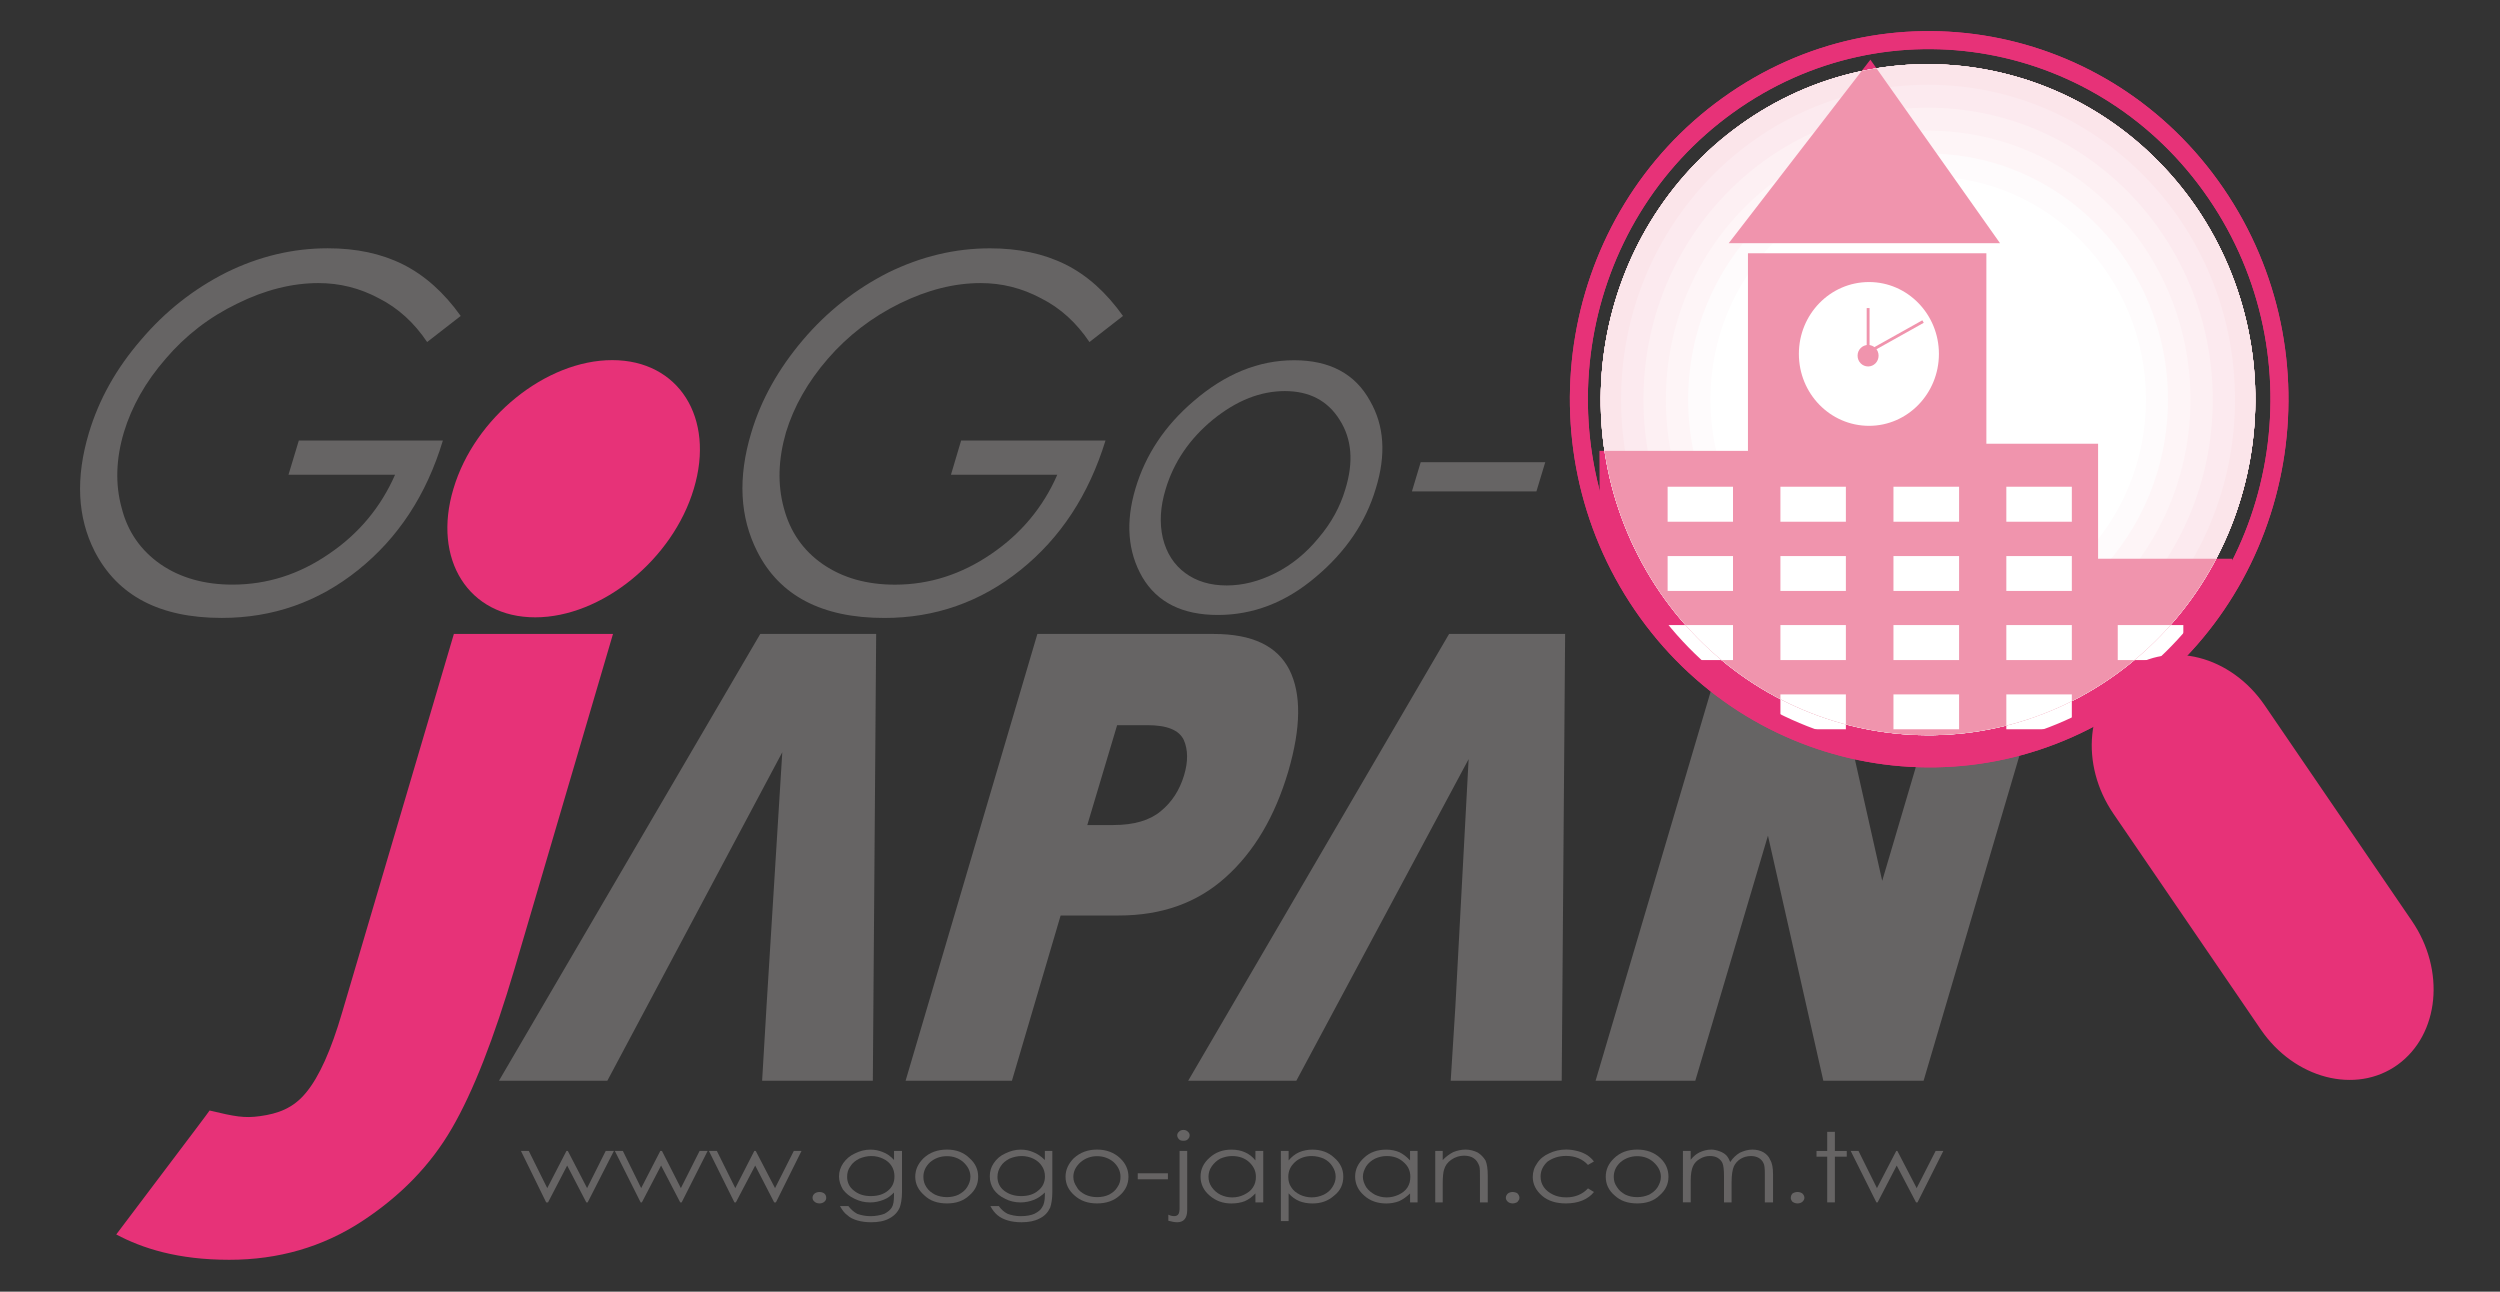 <?xml version="1.0" encoding="utf-8"?>
<!-- Generator: Adobe Illustrator 15.1.0, SVG Export Plug-In . SVG Version: 6.00 Build 0)  -->
<!DOCTYPE svg PUBLIC "-//W3C//DTD SVG 1.1//EN" "http://www.w3.org/Graphics/SVG/1.1/DTD/svg11.dtd">
<svg version="1.1" id="圖層_1" xmlns="http://www.w3.org/2000/svg" xmlns:xlink="http://www.w3.org/1999/xlink" x="0px" y="0px"
	 width="60px" height="31px" viewBox="0 0 60 31" enable-background="new 0 0 60 31" xml:space="preserve">
<rect x="0" y="0" width="60" height="31" fill="#333333" stroke="none"/>
<g>
	<g>
		<polygon fill-rule="evenodd" clip-rule="evenodd" fill="#666464" points="12.503,27.623 12.691,27.623 13.134,28.515 
			13.595,27.623 13.628,27.623 14.09,28.515 14.537,27.623 14.733,27.623 14.104,28.857 14.071,28.857 13.612,27.973 13.153,28.857 
			13.108,28.857 		"/>
		<polygon fill-rule="evenodd" clip-rule="evenodd" fill="#666464" points="14.756,27.623 14.949,27.623 15.388,28.515 
			15.847,27.623 15.887,27.623 16.341,28.515 16.79,27.623 16.983,27.623 16.36,28.857 16.325,28.857 15.866,27.973 15.405,28.857 
			15.375,28.857 		"/>
		<polygon fill-rule="evenodd" clip-rule="evenodd" fill="#666464" points="17.014,27.623 17.205,27.623 17.647,28.515 
			18.103,27.623 18.138,27.623 18.601,28.515 19.051,27.623 19.236,27.623 18.622,28.857 18.58,28.857 18.125,27.973 17.661,28.857 
			17.626,28.857 		"/>
		<path fill-rule="evenodd" clip-rule="evenodd" fill="#666464" d="M19.672,28.608c0.037,0,0.079,0.012,0.109,0.034
			c0.035,0.029,0.048,0.063,0.048,0.107c0,0.037-0.013,0.066-0.048,0.096c-0.03,0.024-0.072,0.037-0.109,0.037
			c-0.052,0-0.087-0.013-0.118-0.037c-0.036-0.029-0.053-0.059-0.053-0.096c0-0.045,0.017-0.078,0.053-0.107
			C19.585,28.62,19.621,28.608,19.672,28.608"/>
		<path fill-rule="evenodd" clip-rule="evenodd" fill="#666464" d="M20.912,27.745c-0.102,0-0.2,0.024-0.291,0.063
			c-0.094,0.049-0.165,0.105-0.212,0.184c-0.056,0.074-0.078,0.158-0.078,0.252c0,0.131,0.052,0.246,0.163,0.331
			c0.106,0.086,0.238,0.131,0.404,0.131c0.177,0,0.313-0.045,0.414-0.131c0.105-0.085,0.155-0.2,0.155-0.342
			c0-0.094-0.023-0.179-0.069-0.25c-0.047-0.073-0.111-0.131-0.206-0.175C21.106,27.768,21.018,27.745,20.912,27.745 M21.458,27.623
			h0.19v0.985c0,0.169-0.026,0.294-0.056,0.375c-0.049,0.112-0.134,0.2-0.254,0.262c-0.113,0.062-0.258,0.089-0.432,0.089
			c-0.121,0-0.235-0.015-0.333-0.044c-0.099-0.03-0.178-0.068-0.237-0.126c-0.065-0.045-0.121-0.118-0.177-0.219h0.201
			c0.065,0.084,0.133,0.143,0.213,0.187c0.09,0.032,0.196,0.056,0.316,0.056c0.132,0,0.239-0.023,0.335-0.056
			c0.082-0.044,0.144-0.094,0.179-0.153c0.038-0.06,0.053-0.157,0.053-0.295V28.62c-0.072,0.073-0.151,0.138-0.251,0.175
			c-0.106,0.041-0.204,0.063-0.323,0.063c-0.133,0-0.255-0.029-0.376-0.089c-0.117-0.055-0.209-0.132-0.277-0.223
			c-0.055-0.096-0.093-0.2-0.093-0.313c0-0.118,0.038-0.224,0.102-0.319c0.072-0.099,0.163-0.18,0.281-0.232
			c0.117-0.058,0.237-0.091,0.371-0.091c0.112,0,0.204,0.021,0.298,0.059c0.098,0.036,0.19,0.1,0.269,0.191V27.623z"/>
		<path fill-rule="evenodd" clip-rule="evenodd" fill="#666464" d="M22.729,27.748c-0.164,0-0.291,0.05-0.404,0.142
			c-0.11,0.102-0.164,0.219-0.164,0.355c0,0.092,0.023,0.171,0.073,0.247c0.053,0.082,0.122,0.134,0.206,0.179
			c0.09,0.041,0.183,0.06,0.289,0.06c0.095,0,0.192-0.019,0.278-0.06c0.08-0.045,0.154-0.097,0.204-0.179
			c0.046-0.076,0.079-0.155,0.079-0.247c0-0.137-0.06-0.254-0.171-0.355C23.015,27.798,22.879,27.748,22.729,27.748 M22.729,27.59
			c0.219,0,0.401,0.068,0.542,0.208c0.14,0.125,0.205,0.272,0.205,0.445c0,0.171-0.066,0.322-0.211,0.446
			c-0.14,0.132-0.317,0.193-0.536,0.193c-0.23,0-0.409-0.062-0.544-0.193c-0.144-0.124-0.219-0.275-0.219-0.446
			c0-0.173,0.068-0.316,0.197-0.444C22.313,27.658,22.499,27.59,22.729,27.59"/>
		<path fill-rule="evenodd" clip-rule="evenodd" fill="#666464" d="M24.519,27.745c-0.098,0-0.205,0.024-0.293,0.063
			c-0.09,0.049-0.164,0.105-0.21,0.184c-0.049,0.074-0.077,0.158-0.077,0.252c0,0.131,0.049,0.246,0.158,0.331
			c0.111,0.086,0.248,0.131,0.411,0.131c0.175,0,0.309-0.045,0.407-0.131c0.109-0.085,0.164-0.2,0.164-0.342
			c0-0.094-0.027-0.179-0.075-0.25c-0.047-0.073-0.115-0.131-0.204-0.175C24.717,27.768,24.619,27.745,24.519,27.745 M25.076,27.623
			h0.18v0.985c0,0.169-0.024,0.294-0.052,0.375c-0.053,0.112-0.128,0.2-0.257,0.262c-0.117,0.062-0.259,0.089-0.429,0.089
			c-0.127,0-0.239-0.015-0.335-0.044c-0.097-0.03-0.174-0.068-0.244-0.126c-0.053-0.045-0.119-0.118-0.17-0.219h0.202
			c0.06,0.084,0.126,0.143,0.212,0.187c0.089,0.032,0.192,0.056,0.317,0.056c0.135,0,0.249-0.023,0.324-0.056
			c0.086-0.044,0.154-0.094,0.184-0.153c0.044-0.06,0.069-0.157,0.069-0.295V28.62c-0.075,0.073-0.167,0.138-0.26,0.175
			c-0.108,0.041-0.209,0.063-0.325,0.063c-0.131,0-0.261-0.029-0.372-0.089c-0.12-0.055-0.208-0.132-0.273-0.223
			c-0.062-0.096-0.092-0.2-0.092-0.313c0-0.118,0.03-0.224,0.096-0.319c0.066-0.099,0.159-0.18,0.278-0.232
			c0.118-0.058,0.239-0.091,0.369-0.091c0.11,0,0.208,0.021,0.296,0.059c0.097,0.036,0.191,0.1,0.283,0.191V27.623z"/>
		<path fill-rule="evenodd" clip-rule="evenodd" fill="#666464" d="M26.331,27.748c-0.154,0-0.284,0.05-0.395,0.142
			c-0.114,0.102-0.176,0.219-0.176,0.355c0,0.092,0.032,0.171,0.085,0.247c0.042,0.082,0.115,0.134,0.202,0.179
			c0.09,0.041,0.177,0.06,0.284,0.06c0.104,0,0.202-0.019,0.287-0.06c0.082-0.045,0.151-0.097,0.199-0.179
			c0.054-0.076,0.075-0.155,0.075-0.247c0-0.137-0.058-0.254-0.165-0.355C26.618,27.798,26.481,27.748,26.331,27.748 M26.331,27.59
			c0.218,0,0.403,0.068,0.554,0.208c0.13,0.125,0.198,0.272,0.198,0.445c0,0.171-0.068,0.322-0.207,0.446
			c-0.145,0.132-0.328,0.193-0.545,0.193c-0.224,0-0.401-0.062-0.545-0.193c-0.142-0.124-0.213-0.275-0.213-0.446
			c0-0.173,0.071-0.316,0.196-0.444C25.924,27.658,26.106,27.59,26.331,27.59"/>
		<rect x="27.306" y="28.159" fill-rule="evenodd" clip-rule="evenodd" fill="#666464" width="0.724" height="0.144"/>
		<path fill-rule="evenodd" clip-rule="evenodd" fill="#666464" d="M28.309,27.623h0.184v1.415c0,0.106-0.023,0.18-0.065,0.226
			c-0.039,0.049-0.104,0.07-0.174,0.07c-0.067,0-0.133-0.015-0.214-0.036v-0.145c0.053,0.024,0.098,0.034,0.14,0.034
			c0.046,0,0.087-0.017,0.105-0.053c0.013-0.02,0.025-0.069,0.025-0.14V27.623z M28.402,27.118c0.043,0,0.08,0.015,0.105,0.041
			c0.031,0.026,0.044,0.051,0.044,0.088c0,0.036-0.013,0.069-0.044,0.096c-0.025,0.028-0.062,0.035-0.105,0.035
			c-0.046,0-0.08-0.007-0.105-0.035c-0.027-0.026-0.044-0.06-0.044-0.096c0-0.037,0.017-0.062,0.044-0.088
			C28.323,27.133,28.356,27.118,28.402,27.118"/>
		<path fill-rule="evenodd" clip-rule="evenodd" fill="#666464" d="M29.573,27.745c-0.104,0-0.199,0.024-0.288,0.063
			c-0.083,0.046-0.148,0.105-0.204,0.185c-0.054,0.078-0.077,0.159-0.077,0.251c0,0.086,0.023,0.168,0.077,0.246
			c0.055,0.079,0.12,0.137,0.209,0.183c0.091,0.043,0.178,0.065,0.283,0.065c0.107,0,0.194-0.022,0.285-0.065
			c0.091-0.046,0.164-0.098,0.21-0.172c0.053-0.078,0.074-0.163,0.074-0.255c0-0.144-0.057-0.257-0.162-0.355
			C29.875,27.793,29.733,27.745,29.573,27.745 M30.318,27.623v1.234H30.13v-0.215c-0.075,0.08-0.16,0.145-0.255,0.186
			c-0.1,0.038-0.201,0.055-0.324,0.055c-0.201,0-0.374-0.062-0.519-0.189c-0.144-0.119-0.219-0.277-0.219-0.456
			s0.075-0.33,0.219-0.455c0.145-0.132,0.319-0.192,0.522-0.192c0.127,0,0.231,0.022,0.324,0.063
			c0.103,0.045,0.186,0.112,0.252,0.196v-0.227H30.318z"/>
		<path fill-rule="evenodd" clip-rule="evenodd" fill="#666464" d="M31.48,27.745c-0.155,0-0.295,0.048-0.401,0.145
			c-0.107,0.099-0.16,0.212-0.16,0.355c0,0.092,0.018,0.177,0.075,0.255c0.045,0.074,0.115,0.126,0.203,0.172
			c0.088,0.043,0.191,0.065,0.283,0.065c0.106,0,0.193-0.022,0.291-0.065c0.09-0.046,0.158-0.104,0.207-0.183
			c0.051-0.078,0.078-0.16,0.078-0.246c0-0.092-0.027-0.173-0.078-0.251c-0.049-0.079-0.117-0.139-0.207-0.185
			C31.681,27.77,31.587,27.745,31.48,27.745 M30.741,27.623h0.186v0.227c0.071-0.084,0.152-0.151,0.251-0.196
			c0.098-0.041,0.206-0.063,0.317-0.063c0.206,0,0.384,0.061,0.525,0.192c0.146,0.125,0.219,0.276,0.219,0.455
			s-0.065,0.337-0.219,0.456c-0.142,0.128-0.312,0.189-0.521,0.189c-0.11,0-0.216-0.017-0.313-0.055
			c-0.099-0.041-0.188-0.105-0.259-0.188v0.666h-0.186V27.623z"/>
		<path fill-rule="evenodd" clip-rule="evenodd" fill="#666464" d="M33.281,27.745c-0.103,0-0.197,0.024-0.282,0.063
			c-0.088,0.046-0.159,0.105-0.212,0.185c-0.045,0.078-0.078,0.159-0.078,0.251c0,0.086,0.033,0.168,0.078,0.246
			c0.053,0.079,0.129,0.137,0.212,0.183c0.091,0.043,0.182,0.065,0.282,0.065c0.099,0,0.194-0.022,0.288-0.065
			c0.093-0.046,0.16-0.098,0.209-0.172c0.05-0.078,0.07-0.163,0.07-0.255c0-0.144-0.05-0.257-0.162-0.355
			C33.576,27.793,33.448,27.745,33.281,27.745 M34.022,27.623v1.234h-0.18v-0.215c-0.082,0.08-0.172,0.145-0.264,0.186
			c-0.099,0.038-0.202,0.055-0.309,0.055c-0.207,0-0.39-0.062-0.528-0.189c-0.14-0.119-0.218-0.277-0.218-0.456
			s0.078-0.33,0.218-0.455c0.139-0.132,0.321-0.192,0.528-0.192c0.118,0,0.223,0.022,0.319,0.063
			c0.09,0.045,0.177,0.112,0.253,0.196v-0.227H34.022z"/>
		<path fill-rule="evenodd" clip-rule="evenodd" fill="#666464" d="M34.446,27.623h0.179v0.219c0.075-0.082,0.166-0.146,0.252-0.191
			c0.093-0.038,0.194-0.061,0.298-0.061s0.203,0.028,0.29,0.071c0.081,0.049,0.139,0.114,0.187,0.19
			c0.036,0.08,0.054,0.202,0.054,0.366v0.64h-0.187v-0.586c0-0.143,0-0.239-0.015-0.283c-0.031-0.086-0.069-0.146-0.134-0.189
			c-0.051-0.039-0.138-0.063-0.231-0.063c-0.112,0-0.219,0.035-0.308,0.098c-0.091,0.063-0.145,0.139-0.173,0.236
			c-0.02,0.059-0.033,0.173-0.033,0.332v0.455h-0.179V27.623z"/>
		<path fill-rule="evenodd" clip-rule="evenodd" fill="#666464" d="M36.303,28.608c0.039,0,0.088,0.012,0.117,0.034
			c0.026,0.029,0.047,0.063,0.047,0.107c0,0.037-0.021,0.066-0.047,0.096c-0.029,0.024-0.078,0.037-0.117,0.037
			c-0.038,0-0.083-0.013-0.112-0.037c-0.03-0.029-0.051-0.059-0.051-0.096c0-0.045,0.021-0.078,0.051-0.107
			C36.22,28.62,36.265,28.608,36.303,28.608"/>
		<path fill-rule="evenodd" clip-rule="evenodd" fill="#666464" d="M38.254,27.876l-0.143,0.082
			c-0.129-0.144-0.313-0.216-0.524-0.216c-0.179,0-0.322,0.049-0.449,0.138c-0.108,0.103-0.164,0.216-0.164,0.358
			c0,0.091,0.022,0.173,0.076,0.251c0.055,0.081,0.13,0.137,0.225,0.183c0.089,0.043,0.192,0.065,0.313,0.065
			c0.212,0,0.389-0.071,0.524-0.216l0.143,0.087c-0.067,0.085-0.162,0.155-0.276,0.203c-0.113,0.047-0.248,0.071-0.398,0.071
			c-0.229,0-0.419-0.055-0.569-0.181c-0.148-0.128-0.226-0.278-0.226-0.454c0-0.119,0.034-0.231,0.106-0.33
			c0.063-0.101,0.166-0.185,0.289-0.237c0.118-0.058,0.26-0.091,0.407-0.091c0.101,0,0.194,0.016,0.284,0.04
			c0.087,0.021,0.159,0.058,0.225,0.097C38.155,27.768,38.213,27.817,38.254,27.876"/>
		<path fill-rule="evenodd" clip-rule="evenodd" fill="#666464" d="M39.292,27.748c-0.149,0-0.286,0.05-0.398,0.142
			c-0.112,0.102-0.164,0.219-0.164,0.355c0,0.092,0.024,0.171,0.079,0.247c0.05,0.082,0.119,0.134,0.199,0.179
			c0.087,0.041,0.174,0.06,0.284,0.06c0.106,0,0.193-0.019,0.289-0.06c0.078-0.045,0.15-0.097,0.202-0.179
			c0.045-0.076,0.078-0.155,0.078-0.247c0-0.137-0.066-0.254-0.178-0.355C39.581,27.798,39.447,27.748,39.292,27.748 M39.294,27.59
			c0.226,0,0.409,0.068,0.558,0.208c0.13,0.125,0.191,0.272,0.191,0.445c0,0.171-0.068,0.322-0.213,0.446
			c-0.135,0.132-0.314,0.193-0.536,0.193c-0.228,0-0.406-0.062-0.545-0.193c-0.145-0.124-0.211-0.275-0.211-0.446
			c0-0.173,0.065-0.316,0.199-0.444C38.882,27.658,39.066,27.59,39.294,27.59"/>
		<path fill-rule="evenodd" clip-rule="evenodd" fill="#666464" d="M40.389,27.623h0.187v0.211c0.064-0.078,0.128-0.134,0.204-0.173
			c0.089-0.043,0.186-0.071,0.291-0.071c0.063,0,0.133,0.016,0.198,0.04c0.057,0.019,0.117,0.054,0.156,0.091
			c0.04,0.039,0.073,0.097,0.099,0.169c0.065-0.099,0.146-0.174,0.234-0.226c0.098-0.044,0.193-0.074,0.299-0.074
			c0.1,0,0.188,0.022,0.265,0.064c0.075,0.046,0.134,0.105,0.164,0.186c0.045,0.073,0.067,0.186,0.067,0.343v0.675h-0.197v-0.679
			c0-0.132-0.007-0.221-0.034-0.268c-0.024-0.053-0.064-0.09-0.11-0.12c-0.055-0.031-0.117-0.046-0.19-0.046
			c-0.094,0-0.175,0.024-0.25,0.069c-0.071,0.044-0.125,0.107-0.159,0.178c-0.033,0.078-0.055,0.202-0.055,0.382v0.483h-0.182
			v-0.632c0-0.15-0.013-0.253-0.034-0.303c-0.021-0.056-0.06-0.095-0.111-0.13c-0.054-0.033-0.12-0.048-0.196-0.048
			c-0.083,0-0.165,0.024-0.239,0.069c-0.075,0.042-0.129,0.099-0.165,0.177c-0.033,0.074-0.054,0.187-0.054,0.341v0.525h-0.187
			V27.623z"/>
		<path fill-rule="evenodd" clip-rule="evenodd" fill="#666464" d="M43.14,28.608c0.046,0,0.083,0.012,0.115,0.034
			c0.031,0.029,0.051,0.063,0.051,0.107c0,0.037-0.02,0.066-0.051,0.096c-0.032,0.024-0.069,0.037-0.115,0.037
			c-0.044,0-0.08-0.013-0.118-0.037c-0.027-0.029-0.043-0.059-0.043-0.096c0-0.045,0.016-0.078,0.043-0.107
			C43.06,28.62,43.096,28.608,43.14,28.608"/>
		<polygon fill-rule="evenodd" clip-rule="evenodd" fill="#666464" points="43.853,27.164 44.037,27.164 44.037,27.623 
			44.322,27.623 44.322,27.76 44.037,27.76 44.037,28.857 43.853,28.857 43.853,27.76 43.596,27.76 43.596,27.623 43.853,27.623 		
			"/>
		<polygon fill-rule="evenodd" clip-rule="evenodd" fill="#666464" points="44.417,27.623 44.604,27.623 45.047,28.515 
			45.51,27.623 45.537,27.623 46,28.515 46.455,27.623 46.64,27.623 46.02,28.857 45.985,28.857 45.521,27.973 45.063,28.857 
			45.033,28.857 		"/>
		<path fill-rule="evenodd" clip-rule="evenodd" fill="#E73278" d="M10.893,15.215h3.819l-2.359,8.024
			c-0.498,1.683-0.997,2.963-1.508,3.841c-0.512,0.886-1.232,1.625-2.167,2.237c-0.937,0.61-1.994,0.918-3.175,0.918
			c-1.242,0-2.089-0.276-2.713-0.608c-0.004-0.002,2.249-2.97,2.24-2.975c0.605,0.145,0.831,0.188,1.206,0.136
			c0.432-0.059,0.802-0.188,1.11-0.566c0.315-0.38,0.601-1.019,0.864-1.918L10.893,15.215z"/>
		<path fill-rule="evenodd" clip-rule="evenodd" fill="#666464" d="M11.057,7.583l-0.806,0.626c-0.309-0.462-0.695-0.815-1.158-1.05
			c-0.46-0.246-0.942-0.365-1.451-0.365c-0.627,0-1.28,0.162-1.943,0.49C5.023,7.61,4.451,8.053,3.977,8.609
			c-0.485,0.555-0.815,1.147-1.003,1.764c-0.19,0.638-0.212,1.245-0.054,1.818c0.144,0.573,0.462,1.022,0.932,1.35
			c0.472,0.326,1.055,0.49,1.725,0.49c0.83,0,1.603-0.245,2.316-0.736c0.721-0.487,1.247-1.124,1.589-1.902H6.924l0.248-0.821h3.457
			c-0.395,1.309-1.073,2.338-2.036,3.11c-0.956,0.766-2.046,1.148-3.271,1.148c-1.488,0-2.497-0.53-3.048-1.593
			c-0.42-0.825-0.462-1.771-0.141-2.845c0.24-0.802,0.654-1.545,1.25-2.234c0.586-0.691,1.27-1.226,2.049-1.619
			c0.787-0.387,1.597-0.58,2.434-0.58c0.684,0,1.283,0.126,1.806,0.387C10.192,6.607,10.654,7.018,11.057,7.583"/>
		<path fill-rule="evenodd" clip-rule="evenodd" fill="#666464" d="M26.952,7.583l-0.805,0.626c-0.312-0.462-0.694-0.815-1.162-1.05
			c-0.46-0.246-0.942-0.365-1.449-0.365c-0.631,0-1.275,0.162-1.944,0.49c-0.663,0.327-1.241,0.77-1.724,1.326
			c-0.481,0.555-0.815,1.147-1.004,1.764c-0.184,0.638-0.209,1.245-0.052,1.818c0.152,0.573,0.464,1.022,0.938,1.35
			c0.474,0.326,1.05,0.49,1.729,0.49c0.82,0,1.592-0.245,2.31-0.736c0.717-0.487,1.247-1.124,1.586-1.902h-2.552l0.244-0.821h3.465
			c-0.404,1.309-1.08,2.338-2.043,3.11c-0.956,0.766-2.049,1.148-3.265,1.148c-1.494,0-2.512-0.53-3.05-1.593
			c-0.418-0.825-0.469-1.771-0.146-2.845c0.237-0.802,0.658-1.545,1.242-2.234c0.587-0.691,1.274-1.226,2.051-1.619
			c0.791-0.387,1.602-0.58,2.438-0.58c0.686,0,1.285,0.126,1.813,0.387C26.093,6.607,26.549,7.018,26.952,7.583"/>
		<path fill-rule="evenodd" clip-rule="evenodd" fill="#666464" d="M30.837,9.386c-0.589,0-1.164,0.228-1.73,0.688
			c-0.559,0.461-0.936,1.014-1.132,1.667c-0.127,0.417-0.151,0.809-0.068,1.17c0.089,0.366,0.272,0.646,0.54,0.843
			c0.267,0.197,0.599,0.297,0.993,0.297c0.389,0,0.78-0.1,1.171-0.297c0.389-0.197,0.735-0.478,1.034-0.843
			c0.308-0.361,0.52-0.752,0.643-1.17c0.202-0.653,0.157-1.206-0.138-1.667C31.863,9.614,31.422,9.386,30.837,9.386 M31.06,8.646
			c0.855,0,1.465,0.327,1.821,0.976c0.34,0.592,0.39,1.289,0.138,2.103c-0.239,0.807-0.72,1.52-1.446,2.127
			c-0.717,0.607-1.498,0.907-2.344,0.907c-0.85,0-1.454-0.3-1.813-0.907c-0.35-0.607-0.406-1.32-0.165-2.127
			c0.241-0.81,0.704-1.507,1.396-2.098C29.403,8.975,30.205,8.646,31.06,8.646"/>
		<polygon fill-rule="evenodd" clip-rule="evenodd" fill="#666464" points="34.097,11.093 37.086,11.093 36.874,11.794 
			33.886,11.794 		"/>
		<path fill="#E73278" d="M10.883,11.729c0.505-1.703,2.217-3.086,3.811-3.086s2.47,1.383,1.958,3.086
			c-0.505,1.701-2.217,3.087-3.807,3.087C11.247,14.816,10.371,13.43,10.883,11.729"/>
		<polygon fill-rule="evenodd" clip-rule="evenodd" fill="#666464" points="18.395,24.175 18.775,18.054 14.576,25.938 
			11.975,25.938 18.246,15.215 21.028,15.215 20.948,25.938 18.291,25.938 		"/>
		<path fill-rule="evenodd" clip-rule="evenodd" fill="#666464" d="M26.095,19.801h0.624c0.498,0,0.878-0.113,1.14-0.333
			c0.27-0.221,0.45-0.506,0.557-0.855c0.101-0.331,0.098-0.623-0.006-0.856c-0.113-0.233-0.393-0.353-0.876-0.353h-0.723
			L26.095,19.801z M24.897,15.215h4.231c0.927,0,1.525,0.287,1.817,0.859c0.288,0.575,0.282,1.382-0.026,2.439
			c-0.321,1.086-0.823,1.934-1.509,2.546c-0.675,0.607-1.527,0.913-2.558,0.913h-1.397l-1.169,3.966h-2.552L24.897,15.215z"/>
		<polygon fill-rule="evenodd" clip-rule="evenodd" fill="#666464" points="34.928,24.175 35.247,18.219 31.112,25.938 
			28.516,25.938 34.778,15.215 37.563,15.215 37.481,25.938 34.817,25.938 		"/>
		<polygon fill-rule="evenodd" clip-rule="evenodd" fill="#666464" points="41.465,15.215 43.84,15.215 45.173,21.14 46.924,15.215 
			49.327,15.215 46.166,25.938 43.76,25.938 42.431,20.055 40.687,25.938 38.294,25.938 		"/>
		<g>
			<defs>
				<path id="SVGID_1_" d="M39.838,14.213c-2.487-3.646-1.625-8.663,1.925-11.215c3.552-2.552,8.446-1.666,10.948,1.977
					c2.483,3.644,1.62,8.661-1.933,11.214C47.229,18.739,42.331,17.853,39.838,14.213"/>
			</defs>
			<clipPath id="SVGID_2_">
				<use xlink:href="#SVGID_1_"  overflow="visible"/>
			</clipPath>
			<path clip-path="url(#SVGID_2_)" fill="#F6BCCA" d="M37.296,9.591c0-5.083,4.021-9.203,8.977-9.203
				c4.957,0,8.975,4.12,8.975,9.203c0,5.084-4.018,9.205-8.975,9.205C41.316,18.796,37.296,14.675,37.296,9.591"/>
			<path clip-path="url(#SVGID_2_)" fill="#F7C6D2" d="M37.835,9.591c0-4.778,3.78-8.651,8.438-8.651
				c4.661,0,8.438,3.873,8.438,8.651c0,4.78-3.776,8.657-8.438,8.657C41.615,18.248,37.835,14.371,37.835,9.591"/>
			<path clip-path="url(#SVGID_2_)" fill="#F9D1DA" d="M38.37,9.591c0-4.474,3.544-8.099,7.902-8.099
				c4.365,0,7.907,3.625,7.907,8.099c0,4.478-3.542,8.107-7.907,8.107C41.914,17.698,38.37,14.069,38.37,9.591"/>
			<path clip-path="url(#SVGID_2_)" fill="#FADBE2" d="M38.906,9.591c0-4.172,3.295-7.557,7.366-7.557
				c4.073,0,7.368,3.384,7.368,7.557c0,4.176-3.295,7.557-7.368,7.557C42.201,17.147,38.906,13.767,38.906,9.591"/>
			<path clip-path="url(#SVGID_2_)" fill="#FBE5EA" d="M39.443,9.591c0-3.87,3.051-7.006,6.829-7.006
				c3.773,0,6.834,3.136,6.834,7.006c0,3.871-3.061,7.008-6.834,7.008C42.494,16.599,39.443,13.462,39.443,9.591"/>
			<path clip-path="url(#SVGID_2_)" fill="#FDEEF2" d="M39.981,9.591c0-3.567,2.814-6.455,6.291-6.455
				c3.478,0,6.299,2.888,6.299,6.455c0,3.569-2.821,6.461-6.299,6.461C42.796,16.052,39.981,13.16,39.981,9.591"/>
			<path clip-path="url(#SVGID_2_)" fill="#FEF7F9" d="M40.516,9.591c0-3.264,2.58-5.905,5.757-5.905
				c3.18,0,5.758,2.642,5.758,5.905c0,3.265-2.578,5.907-5.758,5.907C43.096,15.498,40.516,12.856,40.516,9.591"/>
			<path clip-path="url(#SVGID_2_)" fill="#FFFFFF" d="M41.05,9.591c0-2.957,2.341-5.356,5.223-5.356c2.885,0,5.23,2.399,5.23,5.356
				c0,2.959-2.346,5.359-5.23,5.359C43.391,14.95,41.05,12.55,41.05,9.591"/>
			<path clip-path="url(#SVGID_2_)" fill="#FFFFFF" d="M41.589,9.591c0-2.657,2.092-4.807,4.684-4.807
				c2.587,0,4.689,2.15,4.689,4.807c0,2.653-2.103,4.811-4.689,4.811C43.681,14.401,41.589,12.244,41.589,9.591"/>
			<path clip-path="url(#SVGID_2_)" fill="#FFFFFF" d="M43.926,9.591c0-1.33,1.055-2.405,2.347-2.405s2.348,1.075,2.348,2.405
				c0,1.325-1.056,2.403-2.348,2.403S43.926,10.916,43.926,9.591"/>
		</g>
		<path fill="none" stroke="#E73278" stroke-width="0.432" stroke-miterlimit="3.864" d="M39.417,14.525
			c-2.666-3.903-1.743-9.277,2.056-12.002c3.804-2.732,9.044-1.783,11.71,2.117c2.666,3.896,1.745,9.271-2.057,12.003
			C47.322,19.372,42.082,18.423,39.417,14.525z"/>
		<g>
			<defs>
				<path id="SVGID_3_" d="M39.417,14.525c-2.666-3.903-1.743-9.277,2.056-12.002c3.804-2.732,9.044-1.783,11.71,2.117
					c2.666,3.896,1.745,9.271-2.057,12.003C47.322,19.372,42.082,18.423,39.417,14.525"/>
			</defs>
			<clipPath id="SVGID_4_">
				<use xlink:href="#SVGID_3_"  overflow="visible"/>
			</clipPath>
			<polygon clip-path="url(#SVGID_4_)" fill-rule="evenodd" clip-rule="evenodd" fill="#E73278" points="38.386,10.821 
				41.951,10.821 41.951,6.079 47.673,6.079 47.673,10.649 50.354,10.649 50.354,13.409 53.574,13.409 53.574,18.796 38.424,18.796 
							"/>
			<rect x="40.023" y="11.682" clip-path="url(#SVGID_4_)" fill="#FFFFFF" width="1.569" height="0.84"/>
			<rect x="40.023" y="13.346" clip-path="url(#SVGID_4_)" fill="#FFFFFF" width="1.569" height="0.836"/>
			<rect x="40.023" y="15.001" clip-path="url(#SVGID_4_)" fill="#FFFFFF" width="1.569" height="0.841"/>
			<rect x="40.023" y="16.666" clip-path="url(#SVGID_4_)" fill="#FFFFFF" width="1.569" height="0.836"/>
			<rect x="42.73" y="11.682" clip-path="url(#SVGID_4_)" fill="#FFFFFF" width="1.571" height="0.84"/>
			<rect x="42.73" y="13.346" clip-path="url(#SVGID_4_)" fill="#FFFFFF" width="1.571" height="0.836"/>
			<rect x="42.73" y="15.001" clip-path="url(#SVGID_4_)" fill="#FFFFFF" width="1.571" height="0.841"/>
			<rect x="42.73" y="16.666" clip-path="url(#SVGID_4_)" fill="#FFFFFF" width="1.571" height="0.836"/>
			<rect x="45.443" y="11.682" clip-path="url(#SVGID_4_)" fill="#FFFFFF" width="1.575" height="0.84"/>
			<rect x="45.443" y="13.346" clip-path="url(#SVGID_4_)" fill="#FFFFFF" width="1.575" height="0.836"/>
			<rect x="45.443" y="15.001" clip-path="url(#SVGID_4_)" fill="#FFFFFF" width="1.575" height="0.841"/>
			<rect x="45.443" y="16.666" clip-path="url(#SVGID_4_)" fill="#FFFFFF" width="1.575" height="0.836"/>
			<rect x="48.152" y="11.682" clip-path="url(#SVGID_4_)" fill="#FFFFFF" width="1.572" height="0.84"/>
			<rect x="48.152" y="13.346" clip-path="url(#SVGID_4_)" fill="#FFFFFF" width="1.572" height="0.836"/>
			<rect x="48.152" y="15.001" clip-path="url(#SVGID_4_)" fill="#FFFFFF" width="1.572" height="0.841"/>
			<rect x="48.152" y="16.666" clip-path="url(#SVGID_4_)" fill="#FFFFFF" width="1.572" height="0.836"/>
			<rect x="50.826" y="15.001" clip-path="url(#SVGID_4_)" fill="#FFFFFF" width="1.574" height="0.841"/>
			<rect x="50.826" y="16.666" clip-path="url(#SVGID_4_)" fill="#FFFFFF" width="1.574" height="0.836"/>
			<polygon clip-path="url(#SVGID_4_)" fill-rule="evenodd" clip-rule="evenodd" fill="#E73278" points="41.49,5.836 48,5.836 
				44.889,1.432 			"/>
			<path clip-path="url(#SVGID_4_)" fill="#FFFFFF" d="M43.173,8.493c0-0.951,0.752-1.724,1.684-1.724
				c0.924,0,1.677,0.772,1.677,1.724c0,0.955-0.753,1.727-1.677,1.727C43.925,10.219,43.173,9.448,43.173,8.493"/>
			<polyline clip-path="url(#SVGID_4_)" fill="none" stroke="#E73278" stroke-width="0.069" stroke-miterlimit="3.864" points="
				44.835,7.393 44.835,8.454 46.153,7.717 			"/>
			<path clip-path="url(#SVGID_4_)" fill="#E73278" d="M44.582,8.536c0-0.145,0.115-0.257,0.253-0.257
				c0.136,0,0.251,0.112,0.251,0.257c0,0.146-0.115,0.259-0.251,0.259C44.697,8.795,44.582,8.683,44.582,8.536"/>
		</g>
		<path fill="none" stroke="#E73278" stroke-width="0.432" stroke-miterlimit="3.864" d="M39.417,14.525
			c-2.666-3.903-1.743-9.277,2.056-12.002c3.804-2.732,9.044-1.783,11.71,2.117c2.666,3.896,1.745,9.271-2.057,12.003
			C47.322,19.372,42.082,18.423,39.417,14.525z"/>
		<path fill="#E73278" d="M51.088,16.111c0.986-0.708,2.433-0.336,3.233,0.834l3.534,5.176c0.802,1.172,0.652,2.693-0.335,3.405
			c-0.982,0.706-2.434,0.329-3.231-0.838l-3.537-5.179C49.95,18.337,50.104,16.816,51.088,16.111"/>
		<path fill="none" stroke="#E73278" stroke-width="0.072" stroke-miterlimit="3.864" d="M51.088,16.111
			c0.986-0.708,2.433-0.336,3.233,0.834l3.534,5.176c0.802,1.172,0.652,2.693-0.335,3.405c-0.982,0.706-2.434,0.329-3.231-0.838
			l-3.537-5.179C49.95,18.337,50.104,16.816,51.088,16.111z"/>
		<g>
			<defs>
				<path id="SVGID_5_" d="M39.838,14.213c-2.487-3.646-1.625-8.663,1.925-11.215c3.552-2.552,8.446-1.666,10.948,1.977
					c2.483,3.644,1.62,8.661-1.933,11.214C47.229,18.739,42.331,17.853,39.838,14.213"/>
			</defs>
			<use xlink:href="#SVGID_5_"  overflow="visible" fill="#FFFFFF"/>
			<clipPath id="SVGID_6_">
				<use xlink:href="#SVGID_5_"  overflow="visible"/>
			</clipPath>
			<polygon clip-path="url(#SVGID_6_)" fill-rule="evenodd" clip-rule="evenodd" fill="#AAABAB" points="41.465,15.215 
				43.84,15.215 45.173,21.14 46.924,15.215 49.327,15.215 46.166,25.938 43.76,25.938 42.431,20.055 40.687,25.938 38.294,25.938 
							"/>
			<g clip-path="url(#SVGID_6_)">
				<defs>
					<path id="SVGID_7_" d="M39.838,14.213c-2.487-3.646-1.625-8.663,1.925-11.215c3.552-2.552,8.446-1.666,10.948,1.977
						c2.483,3.644,1.62,8.661-1.933,11.214C47.229,18.739,42.331,17.853,39.838,14.213"/>
				</defs>
				<clipPath id="SVGID_8_">
					<use xlink:href="#SVGID_7_"  overflow="visible"/>
				</clipPath>
				<path clip-path="url(#SVGID_8_)" fill="#FAD9E0" d="M37.296,9.591c0-5.083,4.021-9.203,8.977-9.203
					c4.957,0,8.975,4.12,8.975,9.203c0,5.084-4.018,9.205-8.975,9.205C41.316,18.796,37.296,14.675,37.296,9.591"/>
				<path clip-path="url(#SVGID_8_)" fill="#FBDFE5" d="M37.835,9.591c0-4.778,3.78-8.651,8.438-8.651
					c4.661,0,8.438,3.873,8.438,8.651c0,4.78-3.776,8.657-8.438,8.657C41.615,18.248,37.835,14.371,37.835,9.591"/>
				<path clip-path="url(#SVGID_8_)" fill="#FBE5EA" d="M38.37,9.591c0-4.474,3.544-8.099,7.902-8.099
					c4.365,0,7.907,3.625,7.907,8.099c0,4.478-3.542,8.107-7.907,8.107C41.914,17.698,38.37,14.069,38.37,9.591"/>
				<path clip-path="url(#SVGID_8_)" fill="#FCEAEF" d="M38.906,9.591c0-4.172,3.295-7.557,7.366-7.557
					c4.073,0,7.368,3.384,7.368,7.557c0,4.176-3.295,7.557-7.368,7.557C42.201,17.147,38.906,13.767,38.906,9.591"/>
				<path clip-path="url(#SVGID_8_)" fill="#FDF0F3" d="M39.443,9.591c0-3.87,3.051-7.006,6.829-7.006
					c3.773,0,6.834,3.136,6.834,7.006c0,3.871-3.061,7.008-6.834,7.008C42.494,16.599,39.443,13.462,39.443,9.591"/>
				<path clip-path="url(#SVGID_8_)" fill="#FEF5F7" d="M39.981,9.591c0-3.567,2.814-6.455,6.291-6.455
					c3.478,0,6.299,2.888,6.299,6.455c0,3.569-2.821,6.461-6.299,6.461C42.796,16.052,39.981,13.16,39.981,9.591"/>
				<path clip-path="url(#SVGID_8_)" fill="#FEFBFC" d="M40.516,9.591c0-3.264,2.58-5.905,5.757-5.905
					c3.18,0,5.758,2.642,5.758,5.905c0,3.265-2.578,5.907-5.758,5.907C43.096,15.498,40.516,12.856,40.516,9.591"/>
				<path clip-path="url(#SVGID_8_)" fill="#FFFFFF" d="M41.05,9.591c0-2.957,2.341-5.356,5.223-5.356
					c2.885,0,5.23,2.399,5.23,5.356c0,2.959-2.346,5.359-5.23,5.359C43.391,14.95,41.05,12.55,41.05,9.591"/>
				<path clip-path="url(#SVGID_8_)" fill="#FFFFFF" d="M41.589,9.591c0-2.657,2.092-4.807,4.684-4.807
					c2.587,0,4.689,2.15,4.689,4.807c0,2.653-2.103,4.811-4.689,4.811C43.681,14.401,41.589,12.244,41.589,9.591"/>
				<path clip-path="url(#SVGID_8_)" fill="#FFFFFF" d="M43.926,9.591c0-1.33,1.055-2.405,2.347-2.405s2.348,1.075,2.348,2.405
					c0,1.325-1.056,2.403-2.348,2.403S43.926,10.916,43.926,9.591"/>
			</g>
			<path clip-path="url(#SVGID_6_)" fill="none" stroke="#F094AD" stroke-width="0.432" stroke-miterlimit="3.864" d="
				M39.417,14.525c-2.666-3.903-1.743-9.277,2.056-12.002c3.804-2.732,9.044-1.783,11.71,2.117
				c2.666,3.896,1.745,9.271-2.057,12.003C47.322,19.372,42.082,18.423,39.417,14.525z"/>
			<g clip-path="url(#SVGID_6_)">
				<defs>
					<path id="SVGID_9_" d="M39.417,14.525c-2.666-3.903-1.743-9.277,2.056-12.002c3.804-2.732,9.044-1.783,11.71,2.117
						c2.666,3.896,1.745,9.271-2.057,12.003C47.322,19.372,42.082,18.423,39.417,14.525"/>
				</defs>
				<clipPath id="SVGID_10_">
					<use xlink:href="#SVGID_9_"  overflow="visible"/>
				</clipPath>
				<polygon clip-path="url(#SVGID_10_)" fill-rule="evenodd" clip-rule="evenodd" fill="#F094AD" points="38.386,10.821 
					41.951,10.821 41.951,6.079 47.673,6.079 47.673,10.649 50.354,10.649 50.354,13.409 53.574,13.409 53.574,18.796 
					38.424,18.796 				"/>
				<rect x="40.023" y="11.682" clip-path="url(#SVGID_10_)" fill="#FFFFFF" width="1.569" height="0.84"/>
				<rect x="40.023" y="13.346" clip-path="url(#SVGID_10_)" fill="#FFFFFF" width="1.569" height="0.836"/>
				<rect x="40.023" y="15.001" clip-path="url(#SVGID_10_)" fill="#FFFFFF" width="1.569" height="0.841"/>
				<rect x="40.023" y="16.666" clip-path="url(#SVGID_10_)" fill="#FFFFFF" width="1.569" height="0.836"/>
				<rect x="42.73" y="11.682" clip-path="url(#SVGID_10_)" fill="#FFFFFF" width="1.571" height="0.84"/>
				<rect x="42.73" y="13.346" clip-path="url(#SVGID_10_)" fill="#FFFFFF" width="1.571" height="0.836"/>
				<rect x="42.73" y="15.001" clip-path="url(#SVGID_10_)" fill="#FFFFFF" width="1.571" height="0.841"/>
				<rect x="42.73" y="16.666" clip-path="url(#SVGID_10_)" fill="#FFFFFF" width="1.571" height="0.836"/>
				<rect x="45.443" y="11.682" clip-path="url(#SVGID_10_)" fill="#FFFFFF" width="1.575" height="0.84"/>
				<rect x="45.443" y="13.346" clip-path="url(#SVGID_10_)" fill="#FFFFFF" width="1.575" height="0.836"/>
				<rect x="45.443" y="15.001" clip-path="url(#SVGID_10_)" fill="#FFFFFF" width="1.575" height="0.841"/>
				<rect x="45.443" y="16.666" clip-path="url(#SVGID_10_)" fill="#FFFFFF" width="1.575" height="0.836"/>
				<rect x="48.152" y="11.682" clip-path="url(#SVGID_10_)" fill="#FFFFFF" width="1.572" height="0.84"/>
				<rect x="48.152" y="13.346" clip-path="url(#SVGID_10_)" fill="#FFFFFF" width="1.572" height="0.836"/>
				<rect x="48.152" y="15.001" clip-path="url(#SVGID_10_)" fill="#FFFFFF" width="1.572" height="0.841"/>
				<rect x="48.152" y="16.666" clip-path="url(#SVGID_10_)" fill="#FFFFFF" width="1.572" height="0.836"/>
				<rect x="50.826" y="15.001" clip-path="url(#SVGID_10_)" fill="#FFFFFF" width="1.574" height="0.841"/>
				<rect x="50.826" y="16.666" clip-path="url(#SVGID_10_)" fill="#FFFFFF" width="1.574" height="0.836"/>
				<polygon clip-path="url(#SVGID_10_)" fill-rule="evenodd" clip-rule="evenodd" fill="#F094AD" points="41.49,5.836 48,5.836 
					44.889,1.432 				"/>
				<path clip-path="url(#SVGID_10_)" fill="#FFFFFF" d="M43.173,8.493c0-0.951,0.752-1.724,1.684-1.724
					c0.924,0,1.677,0.772,1.677,1.724c0,0.955-0.753,1.727-1.677,1.727C43.925,10.219,43.173,9.448,43.173,8.493"/>
				<polyline clip-path="url(#SVGID_10_)" fill="none" stroke="#F094AD" stroke-width="0.069" stroke-miterlimit="3.864" points="
					44.835,7.393 44.835,8.454 46.153,7.717 				"/>
				<path clip-path="url(#SVGID_10_)" fill="#F094AD" d="M44.582,8.536c0-0.145,0.115-0.257,0.253-0.257
					c0.136,0,0.251,0.112,0.251,0.257c0,0.146-0.115,0.259-0.251,0.259C44.697,8.795,44.582,8.683,44.582,8.536"/>
			</g>
			<path clip-path="url(#SVGID_6_)" fill="none" stroke="#F094AD" stroke-width="0.432" stroke-miterlimit="3.864" d="
				M39.417,14.525c-2.666-3.903-1.743-9.277,2.056-12.002c3.804-2.732,9.044-1.783,11.71,2.117
				c2.666,3.896,1.745,9.271-2.057,12.003C47.322,19.372,42.082,18.423,39.417,14.525z"/>
			<path clip-path="url(#SVGID_6_)" fill="#F094AD" d="M51.088,16.111c0.986-0.708,2.433-0.336,3.233,0.834l3.534,5.176
				c0.802,1.172,0.652,2.693-0.335,3.405c-0.982,0.706-2.434,0.329-3.231-0.838l-3.537-5.179
				C49.95,18.337,50.104,16.816,51.088,16.111"/>
			<path clip-path="url(#SVGID_6_)" fill="none" stroke="#F094AD" stroke-width="0.072" stroke-miterlimit="3.864" d="
				M51.088,16.111c0.986-0.708,2.433-0.336,3.233,0.834l3.534,5.176c0.802,1.172,0.652,2.693-0.335,3.405
				c-0.982,0.706-2.434,0.329-3.231-0.838l-3.537-5.179C49.95,18.337,50.104,16.816,51.088,16.111z"/>
		</g>
	</g>
</g>
</svg>
